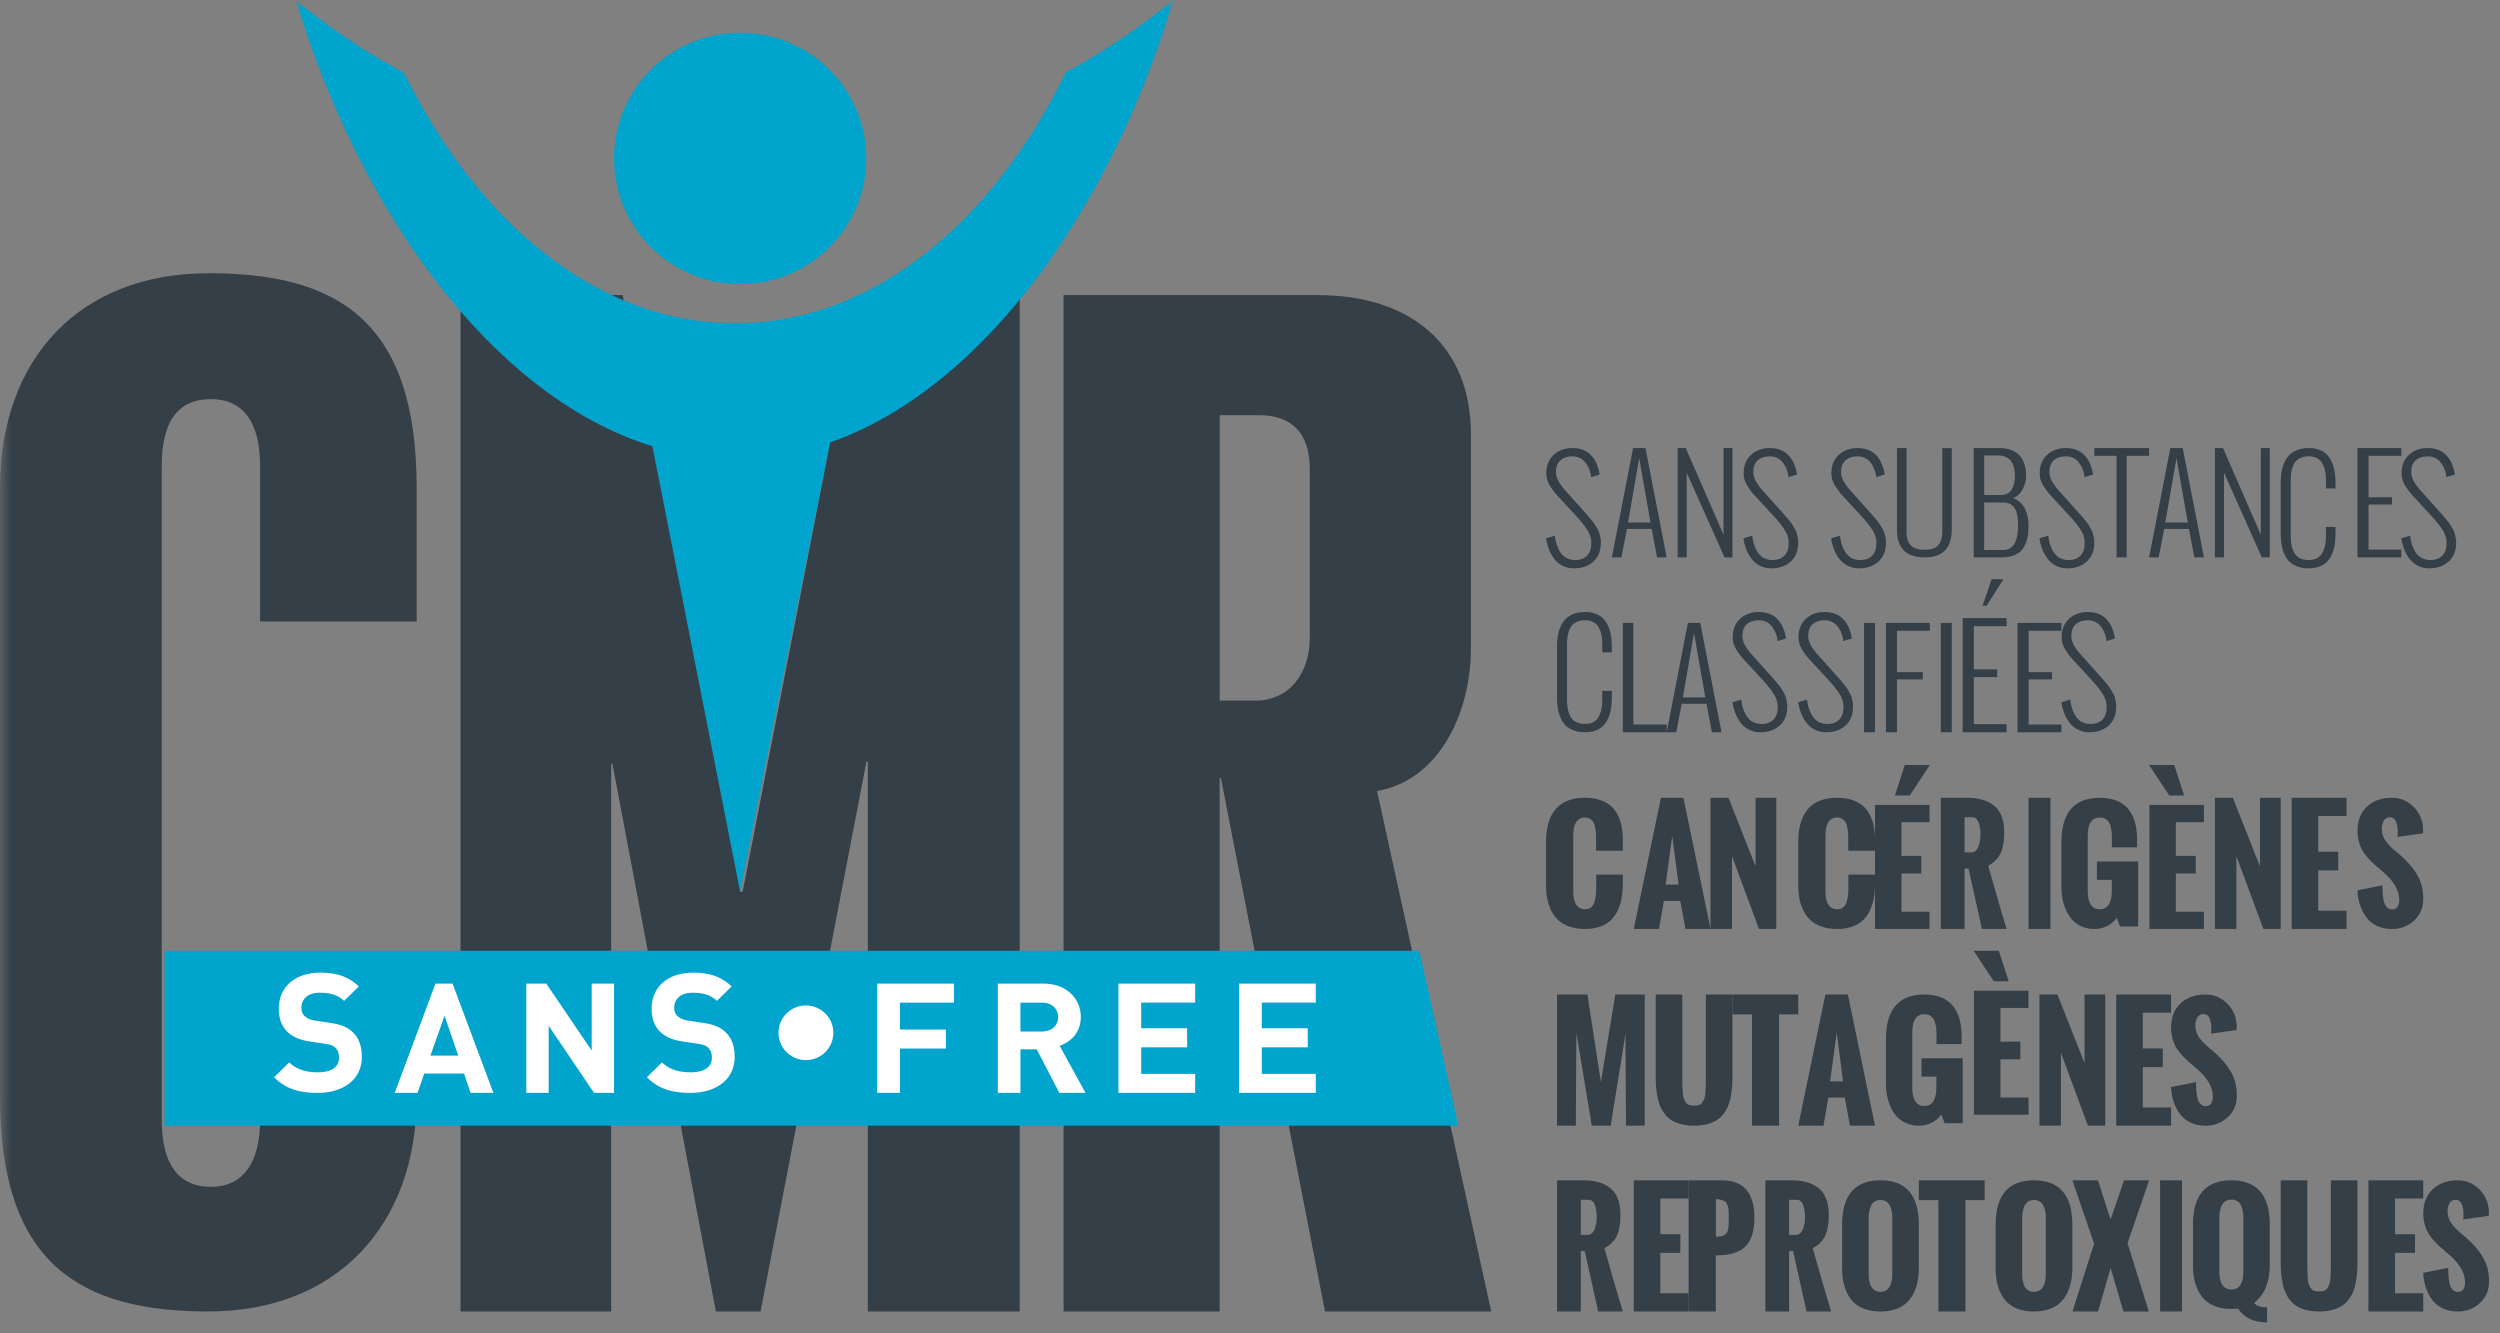 <?xml version="1.0" encoding="UTF-8"?> <svg xmlns="http://www.w3.org/2000/svg" xmlns:xlink="http://www.w3.org/1999/xlink" width="120" height="64" viewBox="0 0 120 64"><rect x="0" y="0" width="120" height="64" fill="#808080" stroke="none"/><defs><path id="a" d="M0 64h120V0H0z"></path></defs><g fill="none" fill-rule="evenodd"><path fill="#343F48" d="M74.21 25.84l.425-.127c.017.156.047.3.09.432.043.133.102.256.176.37a.788.788 0 0 0 .293.269.86.86 0 0 0 .413.098c.247 0 .438-.071.574-.212.134-.141.202-.34.202-.6 0-.214-.062-.422-.185-.621-.124-.2-.306-.43-.547-.69l-.852-.922a3.145 3.145 0 0 1-.427-.567 1.114 1.114 0 0 1-.149-.553c0-.367.118-.66.352-.88.234-.219.535-.329.902-.329.357 0 .644.104.862.311.217.208.362.51.433.904l.01.052-.405.13-.007-.045a1.337 1.337 0 0 0-.293-.687.754.754 0 0 0-.6-.267c-.24 0-.432.063-.575.189-.142.126-.213.311-.213.556a.91.91 0 0 0 .115.437c.077.143.188.295.331.456l.802.895c.02.024.073.083.158.177l.166.188.145.176c.071.087.12.152.146.197l.112.189a.944.944 0 0 1 .1.213c.019.061.036.131.053.212.016.08.025.16.025.237 0 .4-.12.708-.36.925-.24.218-.549.326-.929.326a1.165 1.165 0 0 1-.93-.433 1.785 1.785 0 0 1-.265-.456 2.418 2.418 0 0 1-.147-.55M78.145 25.08h1.079l-.543-3.09-.536 3.09zm-.318 1.674h-.459l1.02-5.246h.593L80 26.754h-.462l-.257-1.365h-1.19l-.264 1.365zM80.526 26.754v-5.246h.39l1.812 4.155v-4.155h.43v5.246h-.38l-1.816-4.066v4.066zM83.684 25.84l.425-.127c.016.156.046.3.09.432.043.133.102.256.176.37a.788.788 0 0 0 .293.269.86.86 0 0 0 .413.098c.247 0 .437-.071.573-.212.135-.141.203-.34.203-.6 0-.214-.062-.422-.185-.621-.124-.2-.306-.43-.547-.69l-.852-.922a3.145 3.145 0 0 1-.427-.567 1.114 1.114 0 0 1-.15-.553c0-.367.118-.66.352-.88.235-.219.536-.329.903-.329.356 0 .644.104.861.311.217.208.363.51.434.904l.01.052-.406.13-.006-.045a1.337 1.337 0 0 0-.293-.687.754.754 0 0 0-.6-.267c-.24 0-.432.063-.575.189-.142.126-.214.311-.214.556a.91.91 0 0 0 .116.437c.077.143.187.295.331.456l.801.895.158.177.167.188.145.176c.071.087.12.152.146.197l.112.189a.944.944 0 0 1 .1.213c.018.061.036.131.052.212.017.08.026.16.026.237 0 .4-.12.708-.36.925-.24.218-.55.326-.93.326a1.165 1.165 0 0 1-.93-.433 1.785 1.785 0 0 1-.264-.456 2.418 2.418 0 0 1-.148-.55M87.895 25.84l.424-.127c.017.156.047.3.09.432.043.133.102.256.176.37a.788.788 0 0 0 .293.269.86.86 0 0 0 .413.098c.247 0 .438-.071.574-.212.134-.141.202-.34.202-.6 0-.214-.061-.422-.185-.621-.124-.2-.306-.43-.547-.69l-.851-.922a3.145 3.145 0 0 1-.428-.567 1.114 1.114 0 0 1-.149-.553c0-.367.118-.66.352-.88.234-.219.535-.329.903-.329.356 0 .643.104.86.311.218.208.363.51.435.904l.01.052-.406.13-.007-.045a1.337 1.337 0 0 0-.292-.687.754.754 0 0 0-.6-.267c-.241 0-.433.063-.576.189-.142.126-.213.311-.213.556a.91.91 0 0 0 .115.437c.077.143.188.295.331.456l.802.895c.02.024.073.083.158.177l.167.188.145.176c.07.087.119.152.146.197l.112.189a.944.944 0 0 1 .1.213c.018.061.035.131.052.212.017.08.025.16.025.237 0 .4-.12.708-.36.925-.24.218-.549.326-.929.326a1.165 1.165 0 0 1-.93-.433 1.785 1.785 0 0 1-.265-.456 2.418 2.418 0 0 1-.147-.55M91.053 25.404v-3.896h.457v4c0 .297.067.517.202.662.134.145.36.218.68.218.302 0 .516-.073.645-.219.128-.146.192-.366.192-.66v-4h.455v3.895c0 .9-.43 1.35-1.291 1.35-.208 0-.39-.024-.547-.072a.965.965 0 0 1-.628-.49 1.307 1.307 0 0 1-.13-.367 2.26 2.26 0 0 1-.035-.421M95.24 26.4h.902a.658.658 0 0 0 .302-.065.59.59 0 0 0 .209-.172.86.86 0 0 0 .128-.268c.031-.108.053-.218.065-.33a3.391 3.391 0 0 0 .002-.707 1.37 1.37 0 0 0-.064-.29.754.754 0 0 0-.127-.239.54.54 0 0 0-.208-.154.748.748 0 0 0-.307-.057h-.901V26.4zm0-2.639h.809c.124 0 .23-.025.318-.075a.521.521 0 0 0 .206-.207c.049-.088.084-.185.106-.288.022-.104.033-.217.033-.342 0-.658-.271-.987-.815-.987h-.656v1.899zm-.503 2.993v-5.246h1.226c.196 0 .371.026.524.076.152.051.276.118.371.202.095.083.173.184.234.302.06.117.103.237.126.359.023.122.035.253.035.393 0 .218-.055.43-.164.638a.907.907 0 0 1-.453.432 1 1 0 0 1 .352.224c.099.099.175.21.228.33a1.84 1.84 0 0 1 .152.726c0 .183-.009.345-.027.485a1.79 1.79 0 0 1-.113.422c-.057.141-.131.258-.224.35a1.015 1.015 0 0 1-.378.222c-.16.056-.347.085-.563.085h-1.326zM97.895 25.84l.424-.127c.017.156.047.3.09.432.043.133.102.256.176.37a.788.788 0 0 0 .293.269.86.86 0 0 0 .413.098c.247 0 .438-.071.574-.212.134-.141.202-.34.202-.6 0-.214-.061-.422-.185-.621-.124-.2-.306-.43-.547-.69l-.851-.922a3.145 3.145 0 0 1-.428-.567 1.114 1.114 0 0 1-.149-.553c0-.367.118-.66.352-.88.234-.219.535-.329.903-.329.356 0 .643.104.86.311.218.208.363.51.435.904l.01.052-.406.13-.007-.045a1.337 1.337 0 0 0-.292-.687.754.754 0 0 0-.6-.267c-.241 0-.433.063-.576.189-.142.126-.213.311-.213.556a.91.91 0 0 0 .115.437c.077.143.188.295.331.456l.802.895c.02.024.073.083.158.177l.167.188.145.176c.07.087.119.152.146.197l.112.189a.944.944 0 0 1 .1.213c.018.061.035.131.052.212.017.08.025.16.025.237 0 .4-.12.708-.36.925-.24.218-.549.326-.929.326a1.165 1.165 0 0 1-.93-.433 1.785 1.785 0 0 1-.265-.456 2.418 2.418 0 0 1-.147-.55M101.595 26.754V21.88h-1.069v-.372h2.632v.372h-1.078v4.874zM103.934 25.08h1.08l-.543-3.09-.537 3.09zm-.317 1.674h-.46l1.02-5.246h.594l1.018 5.246h-.461l-.258-1.365h-1.19l-.263 1.365zM106.316 26.754v-5.246h.389l1.813 4.155v-4.155h.43v5.246h-.38l-1.817-4.066v4.066zM109.474 25.566v-2.348c0-.2.012-.38.037-.544.026-.163.07-.318.134-.465.065-.148.148-.272.249-.373.101-.101.23-.181.388-.24.157-.058.339-.088.545-.088.852 0 1.278.57 1.278 1.71v.228h-.458v-.339c0-.18-.013-.34-.04-.478a1.259 1.259 0 0 0-.131-.377.633.633 0 0 0-.255-.257.808.808 0 0 0-.394-.09c-.139 0-.26.02-.363.06a.672.672 0 0 0-.252.165.775.775 0 0 0-.155.261 1.452 1.452 0 0 0-.08.327 3.043 3.043 0 0 0-.022.39v2.569c0 .184.012.344.037.48.025.136.07.26.131.374a.614.614 0 0 0 .271.26c.118.06.263.09.433.09.154 0 .285-.03.394-.09a.628.628 0 0 0 .255-.258c.061-.113.105-.239.13-.378.028-.138.04-.298.04-.478v-.385h.46v.274c0 .198-.012.378-.036.54a1.987 1.987 0 0 1-.125.468c-.06.148-.137.273-.232.374-.095.101-.217.181-.367.241s-.323.09-.52.09c-.21 0-.395-.03-.554-.09-.16-.06-.289-.14-.389-.24-.1-.102-.18-.227-.243-.375a1.952 1.952 0 0 1-.13-.466 3.646 3.646 0 0 1-.036-.542M113.158 26.754v-5.246h2.105v.372h-1.572v1.988h1.123v.35h-1.123v2.164h1.572v.372z"></path><path fill="#343F48" d="M115.263 25.84l.425-.127c.016.156.046.3.09.432.043.133.101.256.175.37a.788.788 0 0 0 .294.269.86.86 0 0 0 .413.098c.247 0 .437-.071.573-.212.135-.141.202-.34.202-.6 0-.214-.061-.422-.184-.621-.124-.2-.306-.43-.547-.69l-.852-.922a3.145 3.145 0 0 1-.427-.567 1.114 1.114 0 0 1-.15-.553c0-.367.118-.66.352-.88.235-.219.535-.329.903-.329.356 0 .644.104.861.311.217.208.363.51.434.904l.01.052-.406.13-.006-.045a1.337 1.337 0 0 0-.293-.687.754.754 0 0 0-.6-.267c-.24 0-.432.063-.575.189-.142.126-.214.311-.214.556a.91.91 0 0 0 .116.437c.077.143.187.295.33.456l.802.895.158.177.167.188.145.176c.071.087.12.152.146.197l.112.189a.944.944 0 0 1 .1.213c.018.061.035.131.052.212.017.08.026.16.026.237 0 .4-.12.708-.36.925-.24.218-.55.326-.93.326a1.165 1.165 0 0 1-.93-.433 1.785 1.785 0 0 1-.264-.456 2.418 2.418 0 0 1-.148-.55M74.737 33.435v-2.348c0-.2.012-.381.037-.544.026-.163.07-.318.135-.465.064-.148.147-.273.248-.373.101-.101.23-.181.388-.24.157-.058.339-.088.545-.088.852 0 1.278.57 1.278 1.71v.228h-.458v-.339c0-.18-.013-.34-.04-.479a1.259 1.259 0 0 0-.131-.376.633.633 0 0 0-.254-.257.808.808 0 0 0-.395-.09c-.139 0-.26.02-.363.06a.672.672 0 0 0-.252.165.775.775 0 0 0-.155.26 1.452 1.452 0 0 0-.08.328 3.043 3.043 0 0 0-.022.39v2.568c0 .185.012.345.037.48.026.137.07.261.132.375a.614.614 0 0 0 .27.26c.118.06.263.09.433.09.155 0 .286-.03.395-.09a.628.628 0 0 0 .254-.258c.061-.113.105-.239.13-.378.028-.139.04-.298.04-.479v-.384h.46v.274c0 .197-.012.378-.036.54a1.987 1.987 0 0 1-.124.468c-.06.148-.138.273-.233.374-.095.1-.217.181-.367.241s-.323.09-.519.09c-.21 0-.395-.03-.555-.09-.159-.06-.289-.14-.388-.24-.1-.102-.182-.227-.244-.375a1.952 1.952 0 0 1-.13-.466 3.646 3.646 0 0 1-.036-.542M77.895 35.148v-5.246h.505v4.874H80v.372zM80.777 33.474h1.078l-.542-3.09-.536 3.09zm-.318 1.674H80l1.019-5.246h.594l1.019 5.246h-.462l-.258-1.366h-1.19l-.263 1.366zM83.158 33.708l.425-.126c.016.156.046.3.09.432.043.133.101.256.175.37a.788.788 0 0 0 .293.269.86.86 0 0 0 .413.097c.247 0 .438-.07.574-.211.134-.141.202-.34.202-.6 0-.214-.061-.422-.185-.621-.124-.2-.306-.43-.546-.69l-.852-.922a3.145 3.145 0 0 1-.428-.567 1.114 1.114 0 0 1-.149-.554c0-.366.118-.66.352-.879.234-.219.535-.329.903-.329.356 0 .643.104.861.311.217.208.362.51.434.904l.01.052-.406.13-.007-.045a1.337 1.337 0 0 0-.292-.688.754.754 0 0 0-.6-.266c-.241 0-.433.063-.575.188-.143.126-.214.312-.214.557a.91.91 0 0 0 .116.437c.077.143.187.295.33.456l.802.895.158.177.167.188.145.176c.07.087.119.152.146.197l.112.189a.944.944 0 0 1 .1.213c.018.06.035.131.052.212.017.08.025.16.025.237 0 .4-.12.708-.36.925-.24.217-.548.326-.928.326a1.165 1.165 0 0 1-.93-.433 1.785 1.785 0 0 1-.266-.456 2.418 2.418 0 0 1-.147-.55M86.316 33.708l.424-.126c.017.156.047.3.09.432.044.133.102.256.176.37a.788.788 0 0 0 .293.269.86.86 0 0 0 .413.097c.247 0 .438-.07.574-.211.134-.141.202-.34.202-.6 0-.214-.061-.422-.185-.621-.124-.2-.306-.43-.547-.69l-.851-.922a3.145 3.145 0 0 1-.428-.567 1.114 1.114 0 0 1-.149-.554c0-.366.118-.66.352-.879.234-.219.535-.329.903-.329.356 0 .643.104.86.311.218.208.363.51.435.904l.01.052-.406.13-.007-.045a1.337 1.337 0 0 0-.292-.688.754.754 0 0 0-.6-.266c-.241 0-.433.063-.575.188-.143.126-.214.312-.214.557a.91.91 0 0 0 .116.437c.076.143.187.295.33.456l.802.895.158.177.167.188.145.176c.07.087.119.152.146.197l.112.189a.944.944 0 0 1 .1.213c.018.06.035.131.052.212.017.08.025.16.025.237 0 .4-.12.708-.36.925-.24.217-.549.326-.929.326a1.165 1.165 0 0 1-.93-.433 1.785 1.785 0 0 1-.265-.456 2.418 2.418 0 0 1-.147-.55"></path><mask id="b" fill="#fff"><use xlink:href="#a"></use></mask><path fill="#343F48" d="M89.474 35.148H90v-5.246h-.526zM90.526 35.148v-5.246h2.106v.372h-1.577v1.987h1.24v.35h-1.24v2.537zM93.158 35.148h.526v-5.246h-.526zM95.165 29.071l.432-1.268h.568l-.804 1.268h-.196zm-.954 6.077v-5.482h2.105v.39h-1.572v2.076h1.123v.366h-1.123v2.261h1.572v.389H94.21zM96.842 35.148v-5.246h2.105v.372h-1.572v1.987h1.123v.35h-1.123v2.165h1.572v.372z" mask="url(#b)"></path><path fill="#343F48" d="M98.947 33.708l.425-.126c.016.156.047.3.09.432.043.133.102.256.176.37a.788.788 0 0 0 .293.269.86.86 0 0 0 .413.097c.247 0 .437-.07.573-.211.135-.141.203-.34.203-.6 0-.214-.062-.422-.185-.621-.124-.2-.306-.43-.547-.69l-.852-.922a3.145 3.145 0 0 1-.427-.567 1.114 1.114 0 0 1-.15-.554c0-.366.119-.66.353-.879.234-.219.535-.329.902-.329.357 0 .644.104.861.311.218.208.363.51.434.904l.01.052-.406.13-.006-.045a1.337 1.337 0 0 0-.293-.688.754.754 0 0 0-.6-.266c-.24 0-.432.063-.575.188-.142.126-.214.312-.214.557a.91.91 0 0 0 .116.437c.077.143.187.295.331.456l.801.895.158.177.167.188c.026.03.075.089.145.176.071.087.12.152.146.197l.112.189a.944.944 0 0 1 .1.213c.018.06.036.131.052.212.017.08.026.16.026.237 0 .4-.12.708-.36.925-.24.217-.549.326-.929.326a1.165 1.165 0 0 1-.93-.433 1.785 1.785 0 0 1-.265-.456 2.418 2.418 0 0 1-.148-.55M74.21 42.449v-2.006c0-1.432.625-2.148 1.873-2.148.263 0 .497.033.702.1.204.065.376.157.514.274.14.116.253.26.342.43.09.171.154.356.194.556.04.2.06.42.06.66v.521H76.61v-.558c0-.11-.002-.205-.007-.285a2.103 2.103 0 0 0-.037-.272.882.882 0 0 0-.083-.25.45.45 0 0 0-.4-.23c-.378 0-.567.298-.567.895v2.616c0 .595.19.892.567.892.113 0 .207-.03.283-.09a.505.505 0 0 0 .166-.258c.033-.111.056-.22.067-.327.012-.107.019-.228.019-.365v-.623h1.277v.512a4.038 4.038 0 0 1-.061.64 2.364 2.364 0 0 1-.183.568 1.54 1.54 0 0 1-.328.467 1.475 1.475 0 0 1-.516.306c-.21.077-.451.116-.724.116-.28 0-.528-.038-.744-.113a1.532 1.532 0 0 1-.535-.303 1.531 1.531 0 0 1-.346-.468 2.231 2.231 0 0 1-.192-.584 3.8 3.8 0 0 1-.055-.673M79.95 42.46h.623l-.305-2.336-.318 2.336zm-1.529 2.13l1.304-6.295h1.08l1.3 6.295h-1.203l-.249-1.346h-.787l-.235 1.346h-1.21zM82.105 44.59v-6.295h.863l1.3 3.292v-3.292h.995v6.295h-.83l-1.297-3.492v3.492zM86.316 42.449v-2.006c0-1.432.624-2.148 1.872-2.148.263 0 .497.033.702.1.204.065.376.157.514.274.14.116.253.26.343.43.09.171.154.356.193.556.04.2.06.42.06.66v.521h-1.284v-.558c0-.11-.003-.205-.008-.285a2.103 2.103 0 0 0-.037-.272.882.882 0 0 0-.083-.25.45.45 0 0 0-.4-.23c-.378 0-.566.298-.566.895v2.616c0 .595.188.892.566.892.113 0 .207-.03.284-.09a.505.505 0 0 0 .165-.258c.033-.111.056-.22.068-.327.012-.107.018-.228.018-.365v-.623H90v.512a4.038 4.038 0 0 1-.061.64 2.364 2.364 0 0 1-.183.568 1.54 1.54 0 0 1-.328.467 1.475 1.475 0 0 1-.515.306c-.21.077-.452.116-.725.116-.28 0-.527-.038-.744-.113a1.532 1.532 0 0 1-.534-.303 1.531 1.531 0 0 1-.346-.468 2.231 2.231 0 0 1-.193-.584 3.8 3.8 0 0 1-.055-.673M90.955 38.183l.474-1.462h1.203l-.966 1.462h-.711zM90 44.59v-5.953h2.618v.826h-1.35v1.62h.956v.848h-.955v1.832h1.349v.827H90zM94.3 40.914h.325a.302.302 0 0 0 .226-.097.579.579 0 0 0 .137-.249c.028-.1.048-.192.06-.276a1.696 1.696 0 0 0 .002-.468 2.007 2.007 0 0 0-.05-.264.544.544 0 0 0-.12-.238.26.26 0 0 0-.201-.093h-.38v1.685zm-1.142 3.676v-6.295H94.4c.282 0 .53.03.745.09.214.06.402.152.562.28.162.127.284.298.367.513.084.216.126.474.126.775 0 .13-.004.247-.013.35a2.42 2.42 0 0 1-.058.351 1.5 1.5 0 0 1-.123.35 1.29 1.29 0 0 1-.574.544c.338 1.198.633 2.212.884 3.042h-1.182l-.646-2.9h-.189v2.9h-1.141zM97.368 44.59h1.053v-6.295h-1.053zM98.947 42.577v-2.134c0-1.432.615-2.148 1.844-2.148.26 0 .49.033.693.1.202.065.372.157.509.274.136.116.248.26.337.43.088.171.151.356.19.556.04.2.06.42.06.66v.357h-1.209v-.424c0-.106-.003-.199-.009-.278a1.727 1.727 0 0 0-.043-.266.797.797 0 0 0-.094-.241.47.47 0 0 0-.17-.158.522.522 0 0 0-.264-.064c-.386 0-.58.298-.58.895v2.616c0 .594.194.892.58.892.385 0 .577-.308.577-.926v-.484h-.716v-.879h1.98v3.117h-.868l-.16-.424a1.157 1.157 0 0 1-.455.393c-.197.099-.4.15-.608.15-.224 0-.429-.04-.612-.12a1.31 1.31 0 0 1-.456-.317 1.776 1.776 0 0 1-.3-.463 2.337 2.337 0 0 1-.173-.543 3.091 3.091 0 0 1-.053-.571M103.172 44.59v-5.953h2.617v.826h-1.349v1.62h.956v.848h-.956v1.832h1.35v.827h-2.618zm.951-6.407l-.965-1.462h1.206l.474 1.462h-.715zM106.316 44.59v-6.295h.862l1.301 3.292v-3.292h.995v6.295h-.83l-1.297-3.492v3.492zM110 44.59v-6.295h2.632v.874h-1.357v1.714h.96v.895h-.96v1.938h1.357v.874zM113.158 42.736l1.2-.239c0 .123.003.232.008.326.004.094.015.197.034.307.018.111.043.202.075.273.03.07.076.13.133.178a.306.306 0 0 0 .203.072c.235 0 .352-.154.352-.464 0-.423-.231-.844-.693-1.263l-.368-.322a3.49 3.49 0 0 1-.526-.524 1.759 1.759 0 0 1-.221-.331 1.882 1.882 0 0 1-.137-.385 1.934 1.934 0 0 1-.057-.476c0-.49.15-.879.453-1.165.301-.285.701-.428 1.2-.428.415 0 .768.153 1.059.457.29.304.436.672.436 1.102l-.003.044v.1l-1.225.175c0-.025.002-.063.006-.116a1.646 1.646 0 0 0-.011-.362 1.347 1.347 0 0 0-.055-.22.378.378 0 0 0-.115-.177.284.284 0 0 0-.19-.066.322.322 0 0 0-.292.158.692.692 0 0 0-.097.373 1.005 1.005 0 0 0 .23.66c.076.096.147.174.212.237s.152.14.26.23a5.268 5.268 0 0 1 .654.628c.116.134.224.284.327.452.102.168.178.35.23.544.05.195.076.406.076.632 0 .423-.147.77-.44 1.04a1.52 1.52 0 0 1-1.067.404c-.272 0-.513-.052-.724-.154a1.348 1.348 0 0 1-.509-.42 2.057 2.057 0 0 1-.298-.588 2.579 2.579 0 0 1-.12-.692M74.737 54.033v-6.295h1.461l.644 4.196.694-4.196h1.411v6.295h-.899l-.026-4.428c-.067.455-.184 1.193-.352 2.214-.168 1.021-.285 1.76-.352 2.214h-.912l-.74-4.456-.027 4.456h-.902zM79.474 51.618v-3.88h1.277v3.842c0 .22 0 .38.003.479.003.1.008.22.018.363.009.143.026.243.049.3.023.057.056.12.097.186.04.066.093.11.16.13.065.02.144.031.238.031.093 0 .173-.01.238-.03a.287.287 0 0 0 .16-.13c.04-.065.073-.126.096-.183.024-.057.04-.156.05-.297.009-.14.015-.26.017-.357.002-.097.004-.254.004-.472v-3.862h1.277v3.88c0 .197-.006.375-.017.535-.013.16-.035.326-.068.498a2.21 2.21 0 0 1-.133.454c-.056.131-.13.257-.224.377s-.204.22-.332.297c-.127.078-.281.14-.461.185-.18.046-.382.069-.607.069a2.46 2.46 0 0 1-.607-.069 1.656 1.656 0 0 1-.46-.185 1.24 1.24 0 0 1-.33-.297 1.727 1.727 0 0 1-.225-.377 2.303 2.303 0 0 1-.134-.454 4.12 4.12 0 0 1-.069-.498 7.611 7.611 0 0 1-.017-.535" mask="url(#b)"></path><path fill="#343F48" d="M84.097 54.033v-5.344h-.94v-.951h3.159v.95h-.922v5.345zM87.844 51.903h.624l-.305-2.337-.319 2.337zm-1.528 2.13l1.303-6.295h1.08L90 54.033h-1.203l-.249-1.347h-.787l-.235 1.347h-1.21zM90.526 52.02v-2.135c0-1.432.615-2.147 1.844-2.147.26 0 .49.033.693.099.202.066.372.157.509.274.136.117.248.26.337.431.088.17.151.356.19.556.04.2.06.42.06.66v.356H92.95v-.424c0-.105-.003-.198-.009-.278a1.727 1.727 0 0 0-.043-.265.797.797 0 0 0-.094-.241.469.469 0 0 0-.17-.159.522.522 0 0 0-.264-.064c-.387 0-.58.299-.58.896v2.616c0 .594.193.892.58.892.385 0 .577-.309.577-.926v-.485h-.716v-.878h1.98v3.117h-.869l-.16-.424a1.157 1.157 0 0 1-.454.392c-.197.1-.4.15-.608.15-.224 0-.429-.04-.612-.12a1.31 1.31 0 0 1-.456-.316 1.776 1.776 0 0 1-.3-.463 2.337 2.337 0 0 1-.173-.544 3.091 3.091 0 0 1-.053-.57M94.75 53.508v-5.953h2.618v.826H96.02v1.62h.956v.848h-.956v1.832h1.35v.827H94.75zm.952-6.407l-.965-1.462h1.206l.474 1.462h-.715zM97.895 54.033v-6.295h.862l1.301 3.292v-3.292h.995v6.295h-.83l-1.297-3.492v3.492zM101.579 54.033v-6.295h2.632v.874h-1.357v1.713h.96v.896h-.96v1.937h1.357v.875z" mask="url(#b)"></path><path fill="#343F48" d="M104.21 52.178l1.201-.238c0 .123.003.232.007.326s.016.196.034.307c.018.111.044.202.075.272s.076.13.134.178a.306.306 0 0 0 .203.072c.234 0 .352-.154.352-.463 0-.423-.232-.844-.694-1.263l-.368-.323a3.49 3.49 0 0 1-.526-.524 1.759 1.759 0 0 1-.22-.33 1.882 1.882 0 0 1-.137-.385 1.934 1.934 0 0 1-.057-.477c0-.49.15-.878.452-1.164.302-.286.702-.428 1.201-.428.415 0 .768.152 1.059.457.29.304.436.672.436 1.101l-.004.044v.1l-1.224.176c0-.025.002-.064.005-.116a1.646 1.646 0 0 0-.011-.362 1.347 1.347 0 0 0-.054-.221.378.378 0 0 0-.116-.177.284.284 0 0 0-.188-.065.322.322 0 0 0-.293.158.692.692 0 0 0-.098.373 1.005 1.005 0 0 0 .23.66c.077.095.148.174.213.236.065.063.152.14.26.23a5.268 5.268 0 0 1 .654.628c.116.134.224.285.326.452.102.169.179.35.23.545.05.194.076.405.076.631 0 .424-.147.77-.44 1.04a1.52 1.52 0 0 1-1.067.405c-.271 0-.512-.052-.723-.155a1.348 1.348 0 0 1-.51-.42 2.057 2.057 0 0 1-.297-.588 2.579 2.579 0 0 1-.12-.692M75.878 59.275h.326a.302.302 0 0 0 .226-.098.579.579 0 0 0 .137-.248c.028-.1.048-.192.06-.276a1.696 1.696 0 0 0 .002-.469 2.007 2.007 0 0 0-.05-.264.544.544 0 0 0-.12-.237.26.26 0 0 0-.201-.093h-.38v1.685zm-1.141 3.676v-6.295h1.242c.282 0 .53.03.745.089.214.06.402.153.562.28.162.127.284.298.367.514.084.216.126.474.126.774 0 .131-.004.248-.013.35a2.42 2.42 0 0 1-.058.352 1.5 1.5 0 0 1-.123.35 1.29 1.29 0 0 1-.574.544c.338 1.198.633 2.212.884 3.042h-1.182l-.646-2.9h-.189v2.9h-1.141zM78.421 62.95v-6.294h2.632v.874h-1.357v1.713h.96v.896h-.96v1.937h1.357v.875z" mask="url(#b)"></path><path fill="#343F48" d="M82.363 59.36a1.2 1.2 0 0 0 .325-.041.245.245 0 0 0 .108-.058l.077-.073a.25.25 0 0 0 .051-.103c.015-.048.025-.087.033-.117a.933.933 0 0 0 .016-.147c.003-.068.005-.122.005-.163v-.243c0-.09 0-.16-.002-.207a2.491 2.491 0 0 0-.012-.178.598.598 0 0 0-.034-.162.881.881 0 0 0-.068-.124.266.266 0 0 0-.11-.102.944.944 0 0 0-.389-.08v1.797zm-1.31 3.59v-6.294h1.553c.56 0 .967.153 1.222.458.255.306.383.748.383 1.325 0 .285-.029.532-.084.742a1.55 1.55 0 0 1-.235.52c-.1.135-.228.245-.386.328a1.77 1.77 0 0 1-.51.175 3.729 3.729 0 0 1-.636.054v2.693h-1.307zM85.878 59.275h.326a.302.302 0 0 0 .226-.098.579.579 0 0 0 .137-.248c.028-.1.048-.192.06-.276a1.696 1.696 0 0 0 .002-.469 2.007 2.007 0 0 0-.05-.264.544.544 0 0 0-.12-.237.26.26 0 0 0-.201-.093h-.38v1.685zm-1.141 3.676v-6.295h1.242c.282 0 .53.03.745.089.214.06.402.153.562.28.162.127.284.298.367.514.084.216.126.474.126.774 0 .131-.004.248-.013.35a2.42 2.42 0 0 1-.058.352 1.5 1.5 0 0 1-.123.35 1.29 1.29 0 0 1-.574.544c.338 1.198.633 2.212.884 3.042h-1.182l-.646-2.9h-.189v2.9h-1.141zM90.831 61.116v-2.619c0-.597-.19-.895-.57-.895a.496.496 0 0 0-.29.082.484.484 0 0 0-.175.225c-.038.096-.063.19-.079.284a1.944 1.944 0 0 0-.023.304v2.62c0 .594.19.89.567.89.38 0 .57-.296.57-.89m-2.41-.277v-2.036c0-1.433.614-2.148 1.84-2.148 1.23 0 1.844.715 1.844 2.148v2.006c0 .242-.018.466-.056.671-.037.206-.1.4-.19.584-.09.184-.205.341-.343.47a1.47 1.47 0 0 1-.527.305 2.207 2.207 0 0 1-.728.11c-.27 0-.511-.036-.724-.109a1.497 1.497 0 0 1-.525-.296 1.527 1.527 0 0 1-.34-.458 2.237 2.237 0 0 1-.193-.577 3.637 3.637 0 0 1-.058-.67M93.045 62.95v-5.343h-.94v-.951h3.158v.95h-.922v5.345zM98.2 61.116v-2.619c0-.597-.19-.895-.57-.895a.496.496 0 0 0-.29.082.484.484 0 0 0-.176.225c-.037.096-.063.19-.079.284a1.944 1.944 0 0 0-.022.304v2.62c0 .594.189.89.567.89.38 0 .57-.296.57-.89m-2.41-.277v-2.036c0-1.433.613-2.148 1.84-2.148 1.229 0 1.844.715 1.844 2.148v2.006c0 .242-.019.466-.056.671-.038.206-.101.4-.19.584-.091.184-.205.341-.344.47a1.47 1.47 0 0 1-.527.305 2.207 2.207 0 0 1-.727.11c-.27 0-.512-.036-.725-.109a1.497 1.497 0 0 1-.524-.296 1.527 1.527 0 0 1-.341-.458 2.237 2.237 0 0 1-.193-.577 3.637 3.637 0 0 1-.058-.67M99.48 62.95l1.036-3.255-1.042-3.04h1.231l.602 1.882.648-1.881h1.203l-1.036 3.018 1.021 3.277h-1.22l-.612-2.081-.606 2.08zM103.684 62.95h1.053v-6.294h-1.053zM107.682 61.02v-2.561c0-.108-.008-.208-.023-.302a1.173 1.173 0 0 0-.081-.277.49.49 0 0 0-.18-.217.513.513 0 0 0-.293-.081.514.514 0 0 0-.291.081.477.477 0 0 0-.18.219 1.345 1.345 0 0 0-.081.277 1.737 1.737 0 0 0-.024.3v2.56c0 .583.192.875.576.875.384 0 .577-.292.577-.874m-2.419-.267v-1.994c0-.244.02-.468.057-.673.039-.204.103-.396.192-.577.089-.18.203-.331.342-.454.14-.123.314-.22.526-.292.212-.072.454-.107.725-.107.271 0 .513.035.725.107.212.071.387.169.526.292.14.123.253.275.342.454.09.18.154.373.192.577.038.205.057.429.057.673v1.964c0 .814-.247 1.417-.74 1.81.07.143.273.214.611.214v.728c-.63 0-1.093-.221-1.39-.665-.1.01-.214.017-.344.017-.31 0-.583-.052-.82-.154a1.408 1.408 0 0 1-.57-.433 1.942 1.942 0 0 1-.323-.653 3.018 3.018 0 0 1-.108-.834M109.474 60.536v-3.88h1.277v3.842c0 .22 0 .38.003.479.003.1.008.22.018.363.009.143.026.243.049.3.023.057.056.12.097.186.04.066.093.11.16.13.065.02.144.031.238.031.093 0 .173-.01.238-.03a.287.287 0 0 0 .16-.13c.04-.065.073-.126.096-.183.024-.057.04-.156.05-.297.009-.14.015-.26.017-.357.002-.097.004-.254.004-.472v-3.862h1.277v3.88c0 .197-.006.375-.017.535-.013.16-.035.326-.068.498a2.21 2.21 0 0 1-.133.454c-.056.131-.13.257-.224.377s-.204.22-.332.297c-.127.078-.281.14-.461.185-.18.046-.382.069-.607.069a2.46 2.46 0 0 1-.607-.069 1.656 1.656 0 0 1-.46-.185 1.24 1.24 0 0 1-.33-.297 1.727 1.727 0 0 1-.225-.377 2.303 2.303 0 0 1-.134-.454 4.12 4.12 0 0 1-.069-.498 7.611 7.611 0 0 1-.017-.535M113.684 62.95v-6.294h2.632v.874h-1.356v1.713h.96v.896h-.96v1.937h1.356v.875zM116.316 61.096l1.2-.238c0 .123.003.232.008.326.004.094.015.196.033.307.019.111.044.202.076.272.03.07.076.13.133.178a.306.306 0 0 0 .203.072c.235 0 .352-.154.352-.463 0-.423-.231-.844-.694-1.263l-.367-.323a3.49 3.49 0 0 1-.526-.524 1.759 1.759 0 0 1-.221-.33 1.882 1.882 0 0 1-.137-.385 1.934 1.934 0 0 1-.057-.477c0-.49.15-.878.452-1.164.302-.286.702-.428 1.201-.428.415 0 .768.152 1.059.457.29.304.436.672.436 1.101l-.003.044v.1l-1.225.176c0-.025.002-.064.005-.116a1.646 1.646 0 0 0-.011-.362 1.347 1.347 0 0 0-.054-.221.378.378 0 0 0-.115-.176.284.284 0 0 0-.19-.066.322.322 0 0 0-.292.158.692.692 0 0 0-.097.373 1.005 1.005 0 0 0 .23.66c.076.095.147.174.212.236.065.063.152.14.26.23a5.268 5.268 0 0 1 .654.628c.116.134.224.285.327.452.101.169.178.35.23.545.05.195.076.405.076.631 0 .424-.147.77-.44 1.04a1.52 1.52 0 0 1-1.068.405c-.271 0-.512-.052-.723-.155a1.348 1.348 0 0 1-.51-.42 2.057 2.057 0 0 1-.297-.588 2.579 2.579 0 0 1-.12-.692" mask="url(#b)"></path><path fill="#00A4CC" d="M30.526 20.459l4.74 23.607L40 20.459z" mask="url(#b)"></path><path fill="#343F48" d="M48.947 14.164V62.95h-7.292V36.542h-.062l-5.086 26.409h-2.145l-4.964-26.285h-.061v26.285h-7.232V14.164h7.783l5.638 28.64h.123l5.577-28.64zM58.545 33.63h1.706c1.583 0 2.619-1.24 2.619-3.038v-8.06c0-1.797-.914-2.603-2.437-2.603h-1.888v13.7zm4.69-19.466c4.508 0 7.37 2.418 7.37 6.695v10.229c0 3.223-1.584 6.384-4.508 6.88l5.482 24.983H63.6l-4.996-25.602h-.06V62.95h-7.492V14.164h12.181zM20 46.113v6.538c0 6.167-3.85 10.3-10 10.3S0 60.669 0 52.65V23.415c0-6.23 3.85-10.3 10-10.3s10 2.22 10 10.3v6.415h-7.515v-7.464c0-2.096-.808-3.207-2.36-3.207-1.615 0-2.361 1.11-2.361 3.207v31.395c0 2.035.746 3.207 2.36 3.207 1.553 0 2.36-1.172 2.36-3.207v-7.648H20z" mask="url(#b)"></path><path fill="#00A4CC" d="M70 54.033H7.895v-8.394h60.23z" mask="url(#b)"></path><path fill="#FEFEFE" d="M15.247 52.459c-.868 0-1.526-.183-2.09-.75l.724-.716c.362.358.852.478 1.374.478.667 0 1.02-.255 1.02-.71 0-.19-.056-.35-.177-.47-.112-.104-.224-.151-.514-.191l-.682-.104c-.506-.071-.852-.223-1.11-.47-.272-.263-.41-.638-.41-1.116 0-1.012.756-1.721 1.994-1.721.787 0 1.357.19 1.848.661l-.707.693c-.354-.342-.796-.39-1.174-.39-.594 0-.875.327-.875.718 0 .15.04.294.16.406.113.103.282.183.523.215l.683.104c.522.071.844.207 1.093.446.304.279.441.685.441 1.195 0 1.1-.916 1.722-2.12 1.722M21.338 48.76l-.678 1.909h1.335l-.657-1.909zm1.252 3.699l-.317-.928h-1.908l-.324.928h-1.094l1.954-5.246h.822l1.961 5.246H22.59zM28.516 52.459l-2.179-3.22v3.22h-1.074v-5.246h.958l2.18 3.212v-3.212h1.073v5.246zM33.142 52.459c-.868 0-1.527-.183-2.09-.75l.724-.716c.361.358.852.478 1.374.478.667 0 1.02-.255 1.02-.71 0-.19-.056-.35-.177-.47-.112-.104-.225-.151-.514-.191l-.683-.104c-.506-.071-.851-.223-1.108-.47-.273-.263-.41-.638-.41-1.116 0-1.012.755-1.721 1.992-1.721.788 0 1.358.19 1.849.661l-.708.693c-.353-.342-.795-.39-1.173-.39-.594 0-.876.327-.876.718 0 .15.04.294.161.406.112.103.282.183.522.215l.683.104c.523.071.844.207 1.093.446.305.279.442.685.442 1.195 0 1.1-.916 1.722-2.121 1.722M38.684 50.885a1.314 1.314 0 0 1-1.316-1.311c0-.724.59-1.312 1.316-1.312.726 0 1.316.588 1.316 1.312 0 .724-.59 1.311-1.316 1.311M43.198 48.127v1.29h2.206v.913h-2.206v2.129h-1.093v-5.246h3.684v.914zM50.004 48.127H48.98v1.385h1.023c.477 0 .789-.287.789-.693 0-.405-.312-.692-.79-.692zm.844 4.332l-1.086-2.092h-.781v2.092h-1.086v-5.246h2.18c1.132 0 1.804.73 1.804 1.606 0 .737-.477 1.194-1.016 1.378l1.242 2.262h-1.257zM53.684 52.459v-5.246h3.684v.913h-2.591v1.23h2.206v.915h-2.206v1.274h2.591v.914zM59.474 52.459v-5.246h3.684v.913h-2.592v1.23h2.207v.915h-2.207v1.274h2.592v.914z" mask="url(#b)"></path><path fill="#00A4CC" d="M51.156 3.474c-3.54 7.268-9.306 12.023-15.823 12.044-6.542.021-12.357-4.727-15.939-12.02A32.09 32.09 0 0 1 14.211.022c3.582 11.88 11.725 22.042 21.143 22.012C44.744 22.002 52.794 11.84 56.316 0a32.1 32.1 0 0 1-5.16 3.474" mask="url(#b)"></path><path fill="#00A4CC" d="M41.579 7.606c0 3.333-2.71 6.033-6.052 6.033-3.343 0-6.053-2.7-6.053-6.033 0-3.332 2.71-6.032 6.053-6.032 3.342 0 6.052 2.7 6.052 6.032" mask="url(#b)"></path></g></svg>